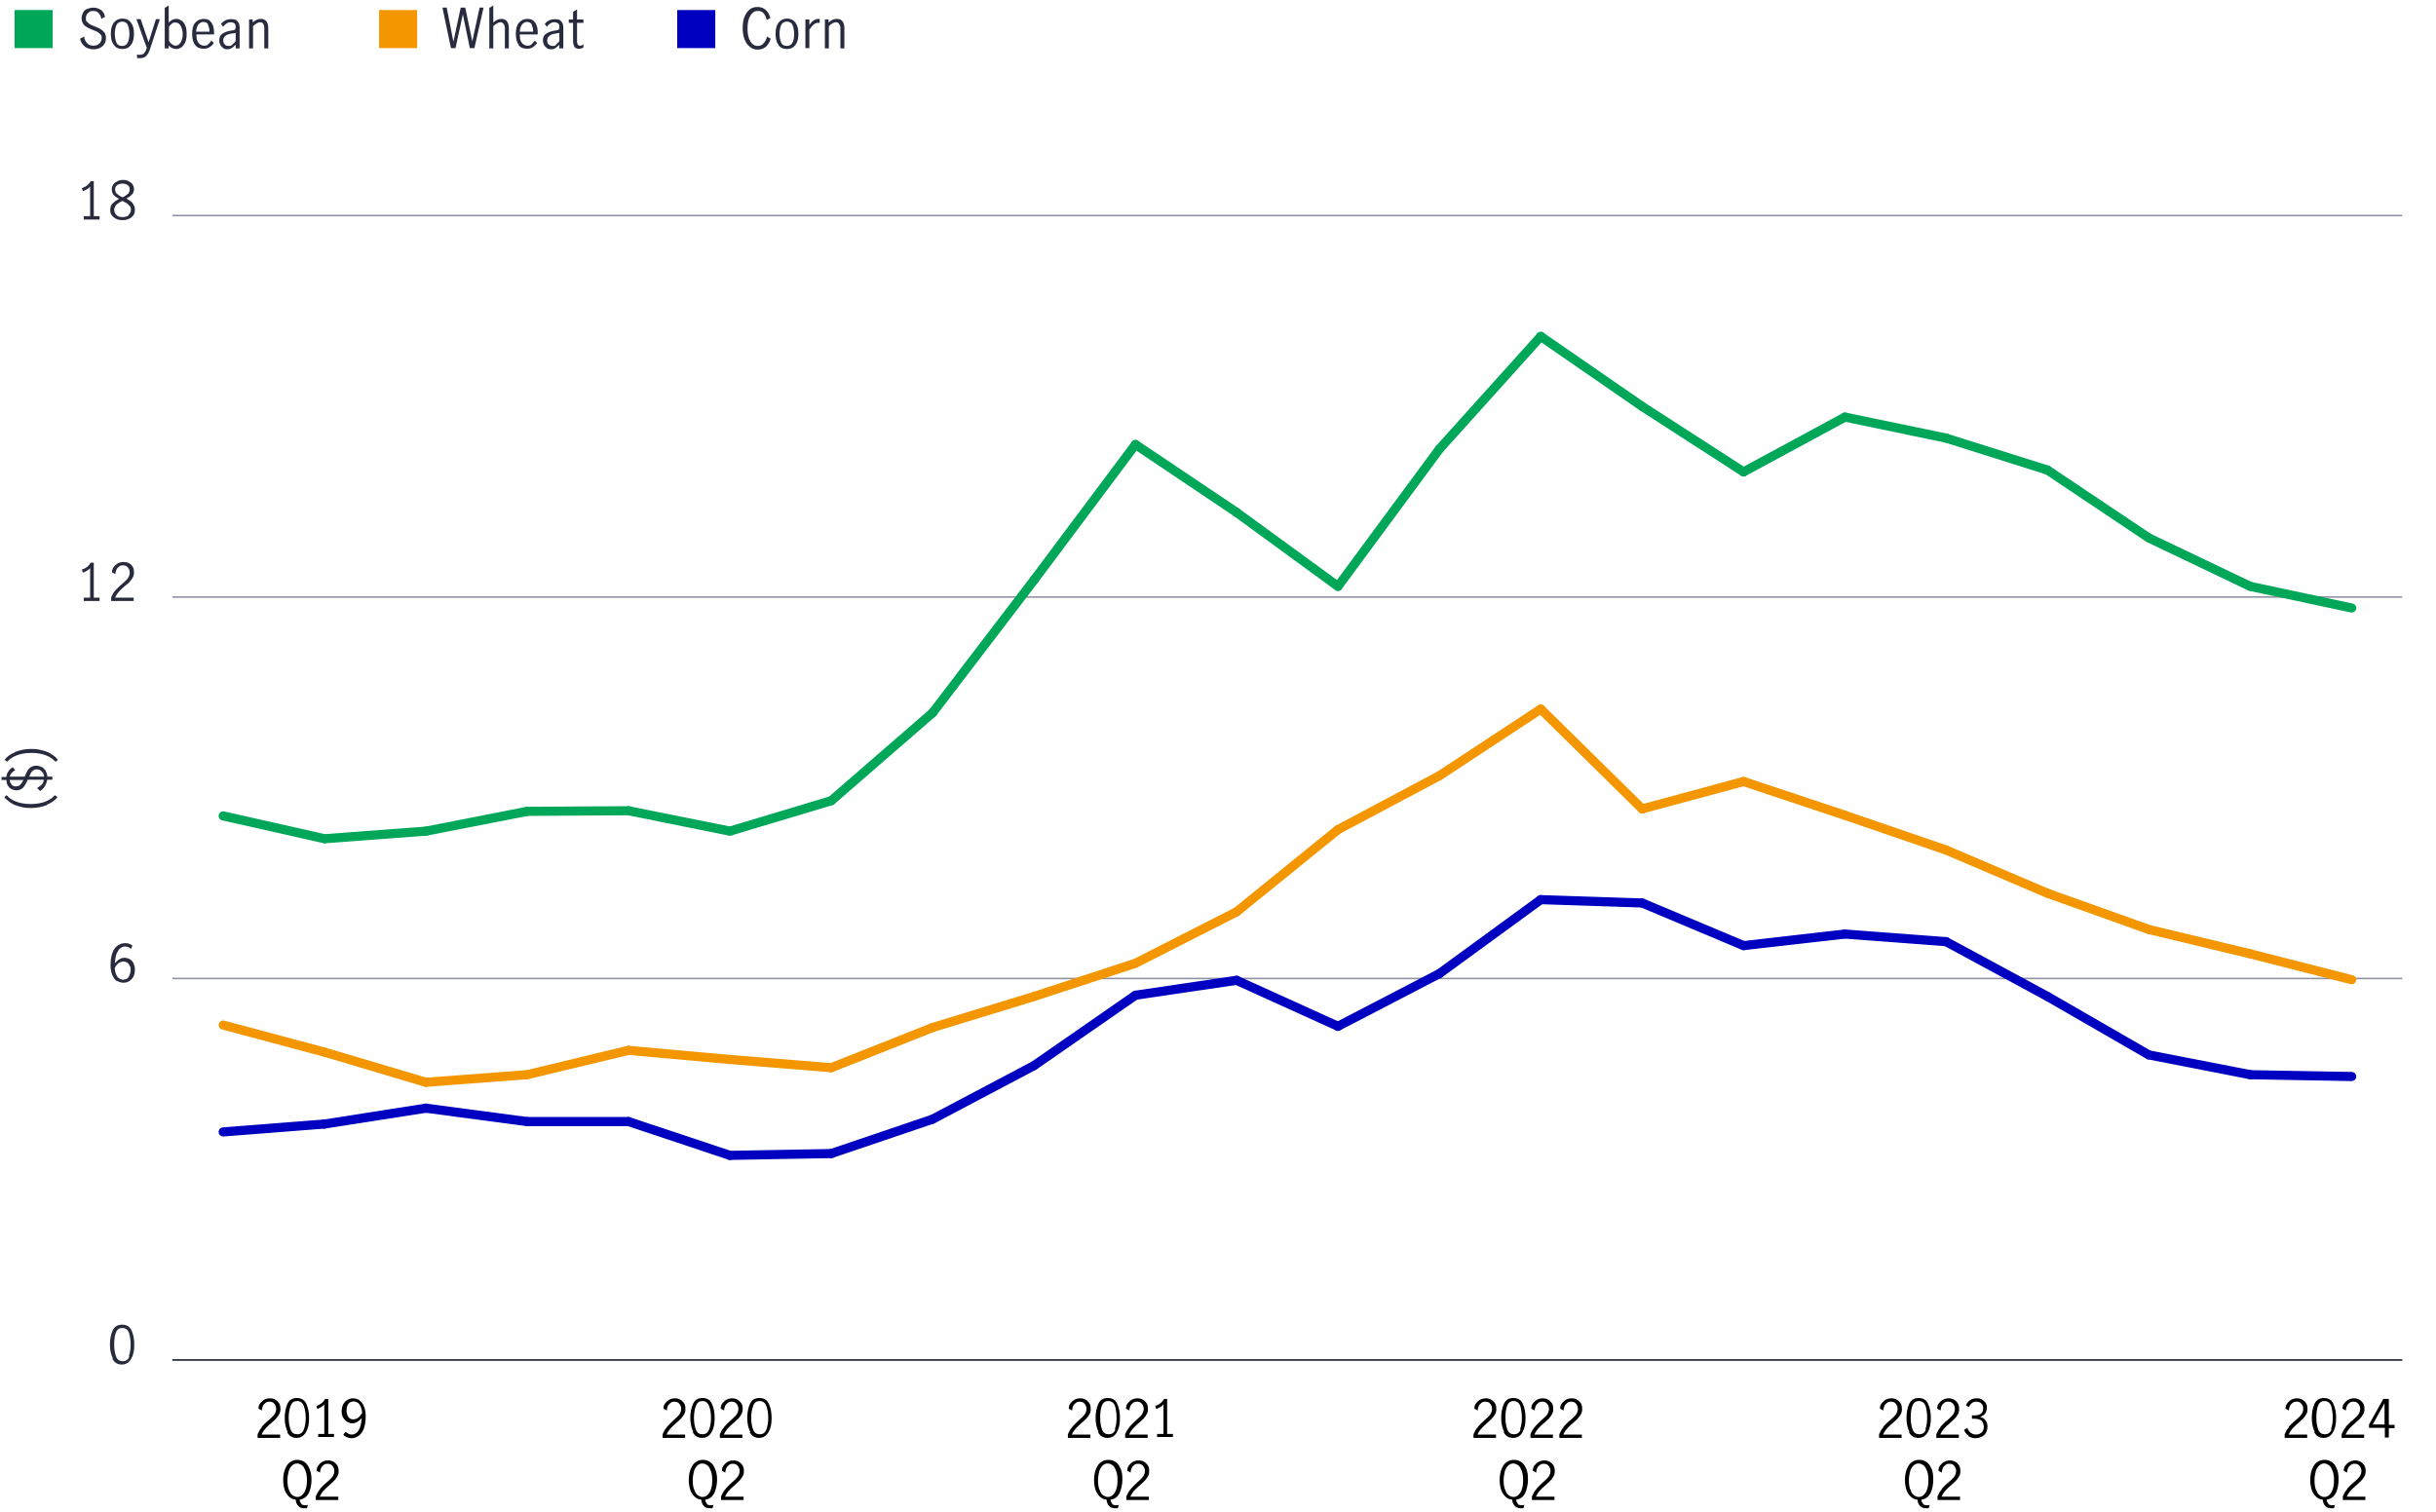 <?xml version="1.0" encoding="UTF-8"?>
<svg xmlns="http://www.w3.org/2000/svg" version="1.1" viewBox="0 0 800 496.5">
  <defs>
    <style>
      .cls-1, .cls-2, .cls-3, .cls-4, .cls-5, .cls-6 {
        fill: none;
      }

      .cls-2 {
        stroke: #00a758;
      }

      .cls-2, .cls-3, .cls-5, .cls-6 {
        stroke-miterlimit: 10;
      }

      .cls-2, .cls-4, .cls-6 {
        stroke-linecap: round;
        stroke-width: 3px;
      }

      .cls-7 {
        fill: #00a758;
      }

      .cls-8 {
        fill: #0000c1;
      }

      .cls-3 {
        stroke: #8e90a2;
      }

      .cls-3, .cls-5 {
        stroke-width: .5px;
      }

      .cls-4 {
        stroke: #0000c1;
        stroke-linejoin: round;
      }

      .cls-5 {
        stroke: #282b3e;
      }

      .cls-6 {
        stroke: #f49600;
      }

      .cls-9 {
        fill: #f49600;
      }

      .cls-10 {
        fill: #282b3e;
      }
    </style>
  </defs>
  <!-- Generator: Adobe Illustrator 28.7.1, SVG Export Plug-In . SVG Version: 1.2.0 Build 142)  -->
  <g>
    <g id="Layer_1">
      <g>
        <line class="cls-3" x1="56.6" y1="446.7" x2="788.9" y2="446.7"/>
        <g>
          <g>
            <path class="cls-10" d="M37.1,446.3c-.6-1.2-1-2.8-1-4.6s.3-3.4.9-4.7c.6-1.3,1.7-1.9,3.1-1.9s2.5.6,3.1,1.9.9,2.8.9,4.7-.3,3.4-1,4.6-1.7,1.9-3.1,1.9-2.4-.6-3.1-1.9ZM42.3,445.5c.4-1.1.6-2.4.6-3.8s-.2-2.7-.5-3.8c-.4-1.1-1.1-1.7-2.2-1.7s-1.8.5-2.2,1.7c-.4,1.1-.5,2.4-.5,3.8s.2,2.7.6,3.8,1.1,1.6,2.2,1.6,1.8-.5,2.2-1.6h0Z"/>
            <path class="cls-10" d="M38.4,322.3c-.6-.4-1.1-1.1-1.5-2s-.6-2-.6-3.3.2-2.9.6-4c.4-1.1,1-1.9,1.7-2.4.7-.5,1.5-.8,2.4-.8s.9,0,1.4.2c.4.1.8.4,1.1.6l-.5,1.1c-.5-.5-1.1-.8-1.9-.8s-1,.2-1.5.5-.9,1-1.3,1.8c-.3.8-.5,1.9-.6,3.2.5-.5,1-1,1.5-1.3.5-.3,1-.5,1.6-.5s1.1.1,1.7.4,1,.7,1.3,1.3.5,1.3.5,2.2-.2,1.8-.6,2.5c-.4.6-.9,1.1-1.5,1.4-.6.3-1.2.4-1.7.4s-1.4-.2-2-.6h0ZM41.6,321.5c.4-.2.7-.6.9-1.1.2-.5.4-1.1.4-1.8s0-.9-.3-1.4c-.2-.4-.4-.8-.8-1s-.8-.4-1.2-.4-1.2.2-1.7.6c-.5.4-.9.9-1.2,1.5,0,.9.2,1.7.5,2.3s.6,1,1,1.2c.4.2.8.4,1.2.4s.8-.1,1.2-.3h0Z"/>
            <g>
              <path class="cls-10" d="M29.6,196.3v-9.7c-.5.6-1.3,1.1-2.4,1.5l-.3-1c.6-.2,1.2-.5,1.7-.9.5-.4.9-.9,1.2-1.4h1v11.5h1.9v1.1h-5.2v-1.1h1.9Z"/>
              <path class="cls-10" d="M37.9,193.9c.6-.6,1.3-1.4,2.2-2.1.6-.5,1-.9,1.4-1.3.3-.3.6-.7.8-1.1.2-.4.3-.9.3-1.3,0-.7-.2-1.2-.6-1.7-.4-.5-.9-.7-1.6-.7s-.9.1-1.3.4-.7.6-.9,1.1-.3.9-.3,1.4l-1.1-.6c0-.6.1-1.2.5-1.7.3-.5.8-.9,1.3-1.2s1.2-.5,1.9-.5,1.3.1,1.9.4.9.7,1.2,1.2c.3.5.4,1.1.4,1.8s-.1,1.2-.4,1.7-.6,1-1,1.4-.9.9-1.6,1.4c-.8.7-1.5,1.3-2,1.9s-.9,1.2-1.2,1.9h6.1v1.1h-7.4v-1.2c.4-.9.8-1.7,1.4-2.3h0Z"/>
            </g>
            <g>
              <path class="cls-10" d="M29.6,71v-9.7c-.5.6-1.3,1.1-2.4,1.5l-.3-1c.6-.2,1.2-.5,1.7-.9.5-.4.9-.8,1.2-1.4h1v11.5h1.9v1.1h-5.2v-1.1h1.9Z"/>
              <path class="cls-10" d="M43.5,66.8c.5.5.8,1.2.8,2.1s-.2,1.3-.5,1.8-.8.9-1.5,1.2-1.3.4-2.1.4-1.4-.1-2-.4-1.1-.7-1.5-1.2-.5-1.1-.5-1.8.2-1.6.8-2.1c.5-.5,1.2-1,2.1-1.5-.8-.4-1.4-.8-1.8-1.3-.4-.5-.6-1.1-.6-1.8s.2-1.1.5-1.6.8-.8,1.4-1.1,1.2-.4,1.8-.4,1.2.1,1.8.4,1,.6,1.3,1,.5,1,.5,1.6-.2,1.4-.7,1.8c-.4.5-1,.9-1.8,1.3.9.5,1.6,1,2.1,1.5h0ZM42.2,70.6c.5-.4.8-1,.8-1.7s-.1-.9-.4-1.2c-.2-.3-.6-.6-.9-.9-.4-.2-.9-.5-1.5-.8-.6.3-1.1.5-1.4.8-.4.2-.7.5-.9.9-.2.3-.4.8-.4,1.2,0,.8.3,1.3.8,1.8s1.2.6,2,.6,1.4-.2,2-.6h0ZM38.5,63.7c.4.4,1,.8,1.8,1.1.8-.4,1.3-.8,1.7-1.1s.6-.9.6-1.5-.2-1.1-.7-1.4c-.4-.3-1-.5-1.7-.5s-1.2.2-1.7.5-.7.8-.7,1.4.2,1.1.6,1.5h0Z"/>
            </g>
          </g>
          <g>
            <line class="cls-5" x1="56.6" y1="446.7" x2="788.9" y2="446.7"/>
            <line class="cls-3" x1="56.6" y1="321.4" x2="788.9" y2="321.4"/>
            <line class="cls-3" x1="56.6" y1="196.1" x2="788.9" y2="196.1"/>
            <line class="cls-3" x1="56.6" y1="70.8" x2="788.9" y2="70.8"/>
          </g>
        </g>
        <g>
          <g>
            <line class="cls-6" x1="106.6" y1="345.6" x2="73.3" y2="336.7"/>
            <line class="cls-6" x1="139.9" y1="355.5" x2="106.6" y2="345.6"/>
            <line class="cls-6" x1="173.1" y1="353" x2="139.9" y2="355.5"/>
            <line class="cls-6" x1="206.4" y1="345" x2="173.1" y2="353"/>
            <line class="cls-6" x1="239.7" y1="348" x2="206.4" y2="345"/>
            <line class="cls-6" x1="273" y1="350.7" x2="239.7" y2="348"/>
            <line class="cls-6" x1="306.3" y1="337.5" x2="273" y2="350.7"/>
            <line class="cls-6" x1="339.6" y1="327.3" x2="306.3" y2="337.5"/>
            <line class="cls-6" x1="372.9" y1="316.4" x2="339.6" y2="327.3"/>
            <line class="cls-6" x1="406.1" y1="299.5" x2="372.9" y2="316.4"/>
            <line class="cls-6" x1="439.4" y1="272.5" x2="406.1" y2="299.5"/>
            <line class="cls-6" x1="472.7" y1="254.8" x2="439.4" y2="272.5"/>
            <line class="cls-6" x1="506" y1="232.9" x2="472.7" y2="254.8"/>
            <line class="cls-6" x1="539.3" y1="265.7" x2="506" y2="232.9"/>
            <line class="cls-6" x1="572.6" y1="256.7" x2="539.3" y2="265.7"/>
            <line class="cls-6" x1="605.9" y1="267.8" x2="572.6" y2="256.7"/>
            <line class="cls-6" x1="639.1" y1="279.2" x2="605.9" y2="267.8"/>
            <line class="cls-6" x1="672.4" y1="293.4" x2="639.1" y2="279.2"/>
            <line class="cls-6" x1="705.7" y1="305.3" x2="672.4" y2="293.4"/>
            <line class="cls-6" x1="739" y1="313.3" x2="705.7" y2="305.3"/>
            <line class="cls-6" x1="772.3" y1="321.8" x2="739" y2="313.3"/>
          </g>
          <g>
            <line class="cls-2" x1="106.6" y1="275.5" x2="73.3" y2="268"/>
            <line class="cls-2" x1="139.9" y1="273" x2="106.6" y2="275.5"/>
            <line class="cls-2" x1="173.1" y1="266.5" x2="139.9" y2="273"/>
            <line class="cls-2" x1="206.4" y1="266.3" x2="173.1" y2="266.5"/>
            <line class="cls-2" x1="239.7" y1="273" x2="206.4" y2="266.3"/>
            <line class="cls-2" x1="273" y1="263" x2="239.7" y2="273"/>
            <line class="cls-2" x1="306.3" y1="234.1" x2="273" y2="263"/>
            <line class="cls-2" x1="339.6" y1="190.5" x2="306.3" y2="234.1"/>
            <line class="cls-2" x1="372.9" y1="146" x2="339.6" y2="190.5"/>
            <line class="cls-2" x1="406.1" y1="168.3" x2="372.9" y2="146"/>
            <line class="cls-2" x1="439.4" y1="192.6" x2="406.1" y2="168.3"/>
            <line class="cls-2" x1="472.7" y1="147.5" x2="439.4" y2="192.6"/>
            <line class="cls-2" x1="506" y1="110.5" x2="472.7" y2="147.5"/>
            <line class="cls-2" x1="539.3" y1="133.5" x2="506" y2="110.5"/>
            <line class="cls-2" x1="572.6" y1="155" x2="539.3" y2="133.5"/>
            <line class="cls-2" x1="605.9" y1="137" x2="572.6" y2="155"/>
            <line class="cls-2" x1="639.1" y1="143.9" x2="605.9" y2="137"/>
            <line class="cls-2" x1="672.4" y1="154.4" x2="639.1" y2="143.9"/>
            <line class="cls-2" x1="705.7" y1="176.7" x2="672.4" y2="154.4"/>
            <line class="cls-2" x1="739" y1="192.6" x2="705.7" y2="176.7"/>
            <line class="cls-2" x1="772.3" y1="199.7" x2="739" y2="192.6"/>
          </g>
          <g>
            <line class="cls-4" x1="106.6" y1="369.2" x2="73.3" y2="371.8"/>
            <line class="cls-4" x1="139.9" y1="364" x2="106.6" y2="369.2"/>
            <line class="cls-4" x1="173.1" y1="368.4" x2="139.9" y2="364"/>
            <line class="cls-4" x1="206.4" y1="368.4" x2="173.1" y2="368.4"/>
            <line class="cls-4" x1="239.7" y1="379.5" x2="206.4" y2="368.4"/>
            <line class="cls-4" x1="273" y1="378.9" x2="239.7" y2="379.5"/>
            <line class="cls-4" x1="306.3" y1="367.6" x2="273" y2="378.9"/>
            <line class="cls-4" x1="339.6" y1="350" x2="306.3" y2="367.6"/>
            <line class="cls-4" x1="372.9" y1="326.9" x2="339.6" y2="350"/>
            <line class="cls-4" x1="406.1" y1="322" x2="372.9" y2="326.9"/>
            <line class="cls-4" x1="439.4" y1="337.1" x2="406.1" y2="322"/>
            <line class="cls-4" x1="472.7" y1="319.8" x2="439.4" y2="337.1"/>
            <line class="cls-4" x1="506" y1="295.5" x2="472.7" y2="319.8"/>
            <line class="cls-4" x1="539.3" y1="296.6" x2="506" y2="295.5"/>
            <line class="cls-4" x1="572.6" y1="310.6" x2="539.3" y2="296.6"/>
            <line class="cls-4" x1="605.9" y1="306.8" x2="572.6" y2="310.6"/>
            <line class="cls-4" x1="639.1" y1="309.3" x2="605.9" y2="306.8"/>
            <line class="cls-4" x1="672.4" y1="327.3" x2="639.1" y2="309.3"/>
            <line class="cls-4" x1="705.7" y1="346.5" x2="672.4" y2="327.3"/>
            <line class="cls-4" x1="739" y1="353" x2="705.7" y2="346.5"/>
            <line class="cls-4" x1="772.3" y1="353.6" x2="739" y2="353"/>
          </g>
        </g>
        <g>
          <g>
            <path d="M751.7,468.6c.6-.6,1.3-1.4,2.2-2.1.6-.5,1-.9,1.4-1.3.3-.3.6-.7.8-1.1.2-.4.3-.9.3-1.3,0-.7-.2-1.2-.6-1.7s-.9-.7-1.6-.7-.9.1-1.3.4-.7.6-.9,1.1c-.2.5-.3.9-.3,1.4l-1.1-.6c0-.6.1-1.2.5-1.7s.8-.9,1.3-1.2c.6-.3,1.2-.5,1.9-.5s1.3.1,1.9.5c.5.3.9.7,1.2,1.2.3.5.4,1.1.4,1.8s-.1,1.2-.4,1.7c-.3.5-.6,1-1,1.4-.4.4-.9.9-1.6,1.5-.8.7-1.5,1.3-2,1.9s-.9,1.2-1.2,1.9h6.1v1.1h-7.4v-1.2c.4-.9.8-1.7,1.4-2.3h0Z"/>
            <path d="M760.2,470.4c-.6-1.2-1-2.8-1-4.6s.3-3.4.9-4.7c.6-1.3,1.7-1.9,3.1-1.9s2.5.6,3.1,1.9c.6,1.3.9,2.8.9,4.7s-.3,3.4-1,4.6-1.7,1.9-3.1,1.9-2.4-.6-3.1-1.9h0ZM765.5,469.5c.4-1.1.6-2.4.6-3.8s-.2-2.7-.5-3.8c-.4-1.1-1.1-1.7-2.2-1.7s-1.8.5-2.2,1.7c-.4,1.1-.5,2.4-.5,3.8s.2,2.7.6,3.8,1.1,1.6,2.2,1.6,1.8-.5,2.2-1.6h0Z"/>
            <path d="M770.4,468.6c.6-.6,1.3-1.4,2.2-2.1.6-.5,1-.9,1.4-1.3.3-.3.6-.7.8-1.1.2-.4.3-.9.3-1.3,0-.7-.2-1.2-.6-1.7s-.9-.7-1.6-.7-.9.1-1.3.4-.7.6-.9,1.1c-.2.5-.3.9-.3,1.4l-1.1-.6c0-.6.1-1.2.5-1.7s.8-.9,1.3-1.2c.6-.3,1.2-.5,1.9-.5s1.3.1,1.9.5c.5.3.9.7,1.2,1.2.3.5.4,1.1.4,1.8s-.1,1.2-.4,1.7c-.3.5-.6,1-1,1.4-.4.4-.9.9-1.6,1.5-.8.7-1.5,1.3-2,1.9s-.9,1.2-1.2,1.9h6.1v1.1h-7.4v-1.2c.4-.9.8-1.7,1.4-2.3h0Z"/>
            <path d="M783.1,469h-5.1v-1.1l4.7-8.4h1.8v8.5h1.9v1.1h-1.9v3.1h-1.3v-3.1ZM783.1,467.9v-7h0l-3.9,7h3.9Z"/>
            <path d="M764.6,494c.3.3.8.4,1.3.4s.5,0,.9-.1l-.3,1.1c-.4,0-.7,0-.9,0-.8,0-1.4-.2-1.9-.7s-.8-1.1-.9-2.1c-.8-.1-1.6-.4-2.2-1-.6-.6-1.1-1.3-1.4-2.2-.3-.9-.5-2-.5-3.3s.2-2.5.6-3.5.9-1.8,1.6-2.3,1.5-.8,2.5-.8,1.8.3,2.5.8,1.2,1.3,1.6,2.3.5,2.1.5,3.5-.3,3.3-1,4.5c-.7,1.2-1.7,1.8-2.9,2,0,.6.3,1,.6,1.3h0ZM760.5,489.1c.3.8.6,1.5,1.1,1.9.5.4,1.1.7,1.7.7s1.2-.2,1.7-.7.9-1.1,1.1-1.9c.3-.8.4-1.8.4-2.9s-.1-2.1-.4-2.9-.6-1.5-1.1-1.9c-.5-.4-1.1-.7-1.7-.7s-1.2.2-1.7.7-.9,1.1-1.1,1.9-.4,1.8-.4,2.9.1,2.1.4,2.9h0Z"/>
            <path d="M770.8,489c.6-.6,1.3-1.4,2.2-2.1.6-.5,1-.9,1.4-1.3.3-.3.6-.7.8-1.1.2-.4.3-.9.3-1.3,0-.7-.2-1.2-.6-1.7s-.9-.7-1.6-.7-.9.1-1.3.4-.7.6-.9,1.1c-.2.5-.3.9-.3,1.4l-1.1-.6c0-.6.1-1.2.5-1.7s.8-.9,1.3-1.2c.6-.3,1.2-.5,1.9-.5s1.3.1,1.9.5c.5.3.9.7,1.2,1.2.3.5.4,1.1.4,1.8s-.1,1.2-.4,1.7c-.3.5-.6,1-1,1.4-.4.4-.9.9-1.6,1.5-.8.7-1.5,1.3-2,1.9s-.9,1.2-1.2,1.9h6.1v1.1h-7.4v-1.2c.4-.9.8-1.7,1.4-2.3h0Z"/>
          </g>
          <g>
            <path d="M618.5,468.6c.6-.6,1.3-1.4,2.2-2.1.6-.5,1-.9,1.4-1.3.3-.3.6-.7.8-1.1.2-.4.3-.9.3-1.3,0-.7-.2-1.2-.6-1.7s-.9-.7-1.6-.7-.9.1-1.3.4-.7.6-.9,1.1c-.2.5-.3.9-.3,1.4l-1.1-.6c0-.6.1-1.2.5-1.7s.8-.9,1.3-1.2c.6-.3,1.2-.5,1.9-.5s1.3.1,1.9.5c.5.3.9.7,1.2,1.2.3.5.4,1.1.4,1.8s-.1,1.2-.4,1.7c-.3.5-.6,1-1,1.4-.4.4-.9.9-1.6,1.5-.8.7-1.5,1.3-2,1.9s-.9,1.2-1.2,1.9h6.1v1.1h-7.4v-1.2c.4-.9.8-1.7,1.4-2.3h0Z"/>
            <path d="M627.1,470.4c-.6-1.2-1-2.8-1-4.6s.3-3.4.9-4.7c.6-1.3,1.7-1.9,3.1-1.9s2.5.6,3.1,1.9c.6,1.3.9,2.8.9,4.7s-.3,3.4-1,4.6-1.7,1.9-3.1,1.9-2.4-.6-3.1-1.9h0ZM632.3,469.5c.4-1.1.6-2.4.6-3.8s-.2-2.7-.5-3.8c-.4-1.1-1.1-1.7-2.2-1.7s-1.8.5-2.2,1.7c-.4,1.1-.5,2.4-.5,3.8s.2,2.7.6,3.8,1.1,1.6,2.2,1.6,1.8-.5,2.2-1.6h0Z"/>
            <path d="M637.3,468.6c.6-.6,1.3-1.4,2.2-2.1.6-.5,1-.9,1.4-1.3.3-.3.6-.7.8-1.1.2-.4.3-.9.3-1.3,0-.7-.2-1.2-.6-1.7s-.9-.7-1.6-.7-.9.1-1.3.4-.7.6-.9,1.1c-.2.5-.3.9-.3,1.4l-1.1-.6c0-.6.1-1.2.5-1.7s.8-.9,1.3-1.2c.6-.3,1.2-.5,1.9-.5s1.3.1,1.9.5c.5.3.9.7,1.2,1.2.3.5.4,1.1.4,1.8s-.1,1.2-.4,1.7c-.3.5-.6,1-1,1.4-.4.4-.9.9-1.6,1.5-.8.7-1.5,1.3-2,1.9s-.9,1.2-1.2,1.9h6.1v1.1h-7.4v-1.2c.4-.9.8-1.7,1.4-2.3h0Z"/>
            <path d="M646.5,471.6c-.7-.5-1.2-1.1-1.5-1.9l1.1-.7c.2.7.6,1.2,1.1,1.6.5.4,1.1.6,1.7.6s1.4-.2,1.9-.7c.5-.5.7-1.1.7-1.8s-.3-1.7-.8-2.1c-.6-.4-1.4-.6-2.4-.6s-.5,0-.7,0v-1.1c.3,0,.6,0,.9,0,.9,0,1.6-.2,2.1-.6.5-.4.7-1,.7-1.7s-.2-1.2-.6-1.6-1-.6-1.7-.6-1.1.2-1.5.5c-.4.4-.7.8-.9,1.3l-1-.6c.3-.7.7-1.2,1.4-1.7s1.4-.6,2.2-.6,1.2.1,1.7.4c.5.3.9.7,1.2,1.1.3.5.4,1,.4,1.6s-.2,1.3-.5,1.8-.9.9-1.7,1.2c.8.2,1.4.6,1.8,1.2.4.6.6,1.2.6,2s-.2,1.4-.5,2-.8,1-1.4,1.3-1.3.5-2,.5-1.7-.2-2.4-.7h0Z"/>
            <path d="M631.5,494c.3.3.8.4,1.3.4s.5,0,.9-.1l-.3,1.1c-.4,0-.7,0-.9,0-.8,0-1.4-.2-1.9-.7s-.8-1.1-.9-2.1c-.8-.1-1.6-.4-2.2-1-.6-.6-1.1-1.3-1.4-2.2-.3-.9-.5-2-.5-3.3s.2-2.5.6-3.5.9-1.8,1.6-2.3,1.5-.8,2.5-.8,1.8.3,2.5.8,1.2,1.3,1.6,2.3.5,2.1.5,3.5-.3,3.3-1,4.5c-.7,1.2-1.7,1.8-2.9,2,0,.6.3,1,.6,1.3h0ZM627.3,489.1c.3.8.6,1.5,1.1,1.9.5.4,1.1.7,1.7.7s1.2-.2,1.7-.7.9-1.1,1.1-1.9c.3-.8.4-1.8.4-2.9s-.1-2.1-.4-2.9-.6-1.5-1.1-1.9c-.5-.4-1.1-.7-1.7-.7s-1.2.2-1.7.7-.9,1.1-1.1,1.9-.4,1.8-.4,2.9.1,2.1.4,2.9h0Z"/>
            <path d="M637.7,489c.6-.6,1.3-1.4,2.2-2.1.6-.5,1-.9,1.4-1.3.3-.3.6-.7.8-1.1.2-.4.3-.9.3-1.3,0-.7-.2-1.2-.6-1.7s-.9-.7-1.6-.7-.9.1-1.3.4-.7.6-.9,1.1c-.2.5-.3.9-.3,1.4l-1.1-.6c0-.6.1-1.2.5-1.7s.8-.9,1.3-1.2c.6-.3,1.2-.5,1.9-.5s1.3.1,1.9.5c.5.3.9.7,1.2,1.2.3.5.4,1.1.4,1.8s-.1,1.2-.4,1.7c-.3.5-.6,1-1,1.4-.4.4-.9.9-1.6,1.5-.8.7-1.5,1.3-2,1.9s-.9,1.2-1.2,1.9h6.1v1.1h-7.4v-1.2c.4-.9.8-1.7,1.4-2.3h0Z"/>
          </g>
          <g>
            <path d="M485.4,468.6c.6-.6,1.3-1.4,2.1-2.1.6-.5,1-.9,1.4-1.3s.6-.7.8-1.1c.2-.4.3-.9.3-1.3,0-.7-.2-1.2-.6-1.7s-.9-.7-1.6-.7-.9.1-1.3.4-.7.6-.9,1.1c-.2.5-.3.9-.3,1.4l-1.1-.6c0-.6.1-1.2.5-1.7s.8-.9,1.3-1.2c.6-.3,1.2-.5,1.9-.5s1.3.1,1.9.5c.5.3.9.7,1.2,1.2.3.5.4,1.1.4,1.8s-.1,1.2-.4,1.7c-.3.5-.6,1-1,1.4s-.9.9-1.6,1.5c-.8.7-1.5,1.3-2,1.9s-.9,1.2-1.2,1.9h6.1v1.1h-7.4v-1.2c.4-.9.8-1.7,1.4-2.3h0Z"/>
            <path d="M494,470.4c-.6-1.2-1-2.8-1-4.6s.3-3.4.9-4.7c.6-1.3,1.6-1.9,3.1-1.9s2.5.6,3.1,1.9c.6,1.3.9,2.8.9,4.7s-.3,3.4-1,4.6c-.6,1.2-1.7,1.9-3.1,1.9s-2.4-.6-3.1-1.9ZM499.2,469.5c.4-1.1.6-2.4.6-3.8s-.2-2.7-.5-3.8c-.4-1.1-1.1-1.7-2.2-1.7s-1.8.5-2.2,1.7c-.4,1.1-.5,2.4-.5,3.8s.2,2.7.6,3.8,1.1,1.6,2.2,1.6,1.8-.5,2.2-1.6h0Z"/>
            <path d="M504.1,468.6c.6-.6,1.3-1.4,2.1-2.1.6-.5,1-.9,1.4-1.3s.6-.7.8-1.1c.2-.4.3-.9.3-1.3,0-.7-.2-1.2-.6-1.7s-.9-.7-1.6-.7-.9.1-1.3.4-.7.6-.9,1.1c-.2.5-.3.9-.3,1.4l-1.1-.6c0-.6.1-1.2.5-1.7s.8-.9,1.3-1.2c.6-.3,1.2-.5,1.9-.5s1.3.1,1.9.5c.5.3.9.7,1.2,1.2.3.5.4,1.1.4,1.8s-.1,1.2-.4,1.7c-.3.5-.6,1-1,1.4s-.9.9-1.6,1.5c-.8.7-1.5,1.3-2,1.9s-.9,1.2-1.2,1.9h6.1v1.1h-7.4v-1.2c.4-.9.8-1.7,1.4-2.3h0Z"/>
            <path d="M513.5,468.6c.6-.6,1.3-1.4,2.2-2.1.6-.5,1-.9,1.4-1.3.3-.3.6-.7.8-1.1.2-.4.3-.9.3-1.3,0-.7-.2-1.2-.6-1.7s-.9-.7-1.6-.7-.9.1-1.3.4-.7.6-.9,1.1c-.2.5-.3.9-.3,1.4l-1.1-.6c0-.6.1-1.2.5-1.7s.8-.9,1.3-1.2c.6-.3,1.2-.5,1.9-.5s1.3.1,1.9.5c.5.3.9.7,1.2,1.2.3.5.4,1.1.4,1.8s-.1,1.2-.4,1.7c-.3.5-.6,1-1,1.4-.4.4-.9.9-1.6,1.5-.8.7-1.5,1.3-2,1.9s-.9,1.2-1.2,1.9h6.1v1.1h-7.4v-1.2c.4-.9.8-1.7,1.4-2.3h0Z"/>
            <path d="M498.4,494c.3.3.8.4,1.3.4s.5,0,.9-.1l-.3,1.1c-.4,0-.7,0-.9,0-.8,0-1.4-.2-1.9-.7s-.8-1.1-.9-2.1c-.8-.1-1.6-.4-2.2-1-.6-.6-1.1-1.3-1.4-2.2-.3-.9-.5-2-.5-3.3s.2-2.5.6-3.5.9-1.8,1.6-2.3,1.5-.8,2.5-.8,1.8.3,2.5.8c.7.5,1.2,1.3,1.6,2.3s.5,2.1.5,3.5-.4,3.3-1,4.5c-.7,1.2-1.6,1.8-2.9,2,.1.6.3,1,.6,1.3h0ZM494.2,489.1c.3.8.6,1.5,1.1,1.9.5.4,1.1.7,1.7.7s1.2-.2,1.7-.7.9-1.1,1.1-1.9c.3-.8.4-1.8.4-2.9s-.1-2.1-.4-2.9-.6-1.5-1.1-1.9c-.5-.4-1.1-.7-1.7-.7s-1.2.2-1.7.7-.9,1.1-1.1,1.9-.4,1.8-.4,2.9.1,2.1.4,2.9h0Z"/>
            <path d="M504.6,489c.6-.6,1.3-1.4,2.1-2.1.6-.5,1-.9,1.4-1.3s.6-.7.8-1.1c.2-.4.3-.9.3-1.3,0-.7-.2-1.2-.6-1.7s-.9-.7-1.6-.7-.9.1-1.3.4-.7.6-.9,1.1c-.2.5-.3.9-.3,1.4l-1.1-.6c0-.6.1-1.2.5-1.7s.8-.9,1.3-1.2c.6-.3,1.2-.5,1.9-.5s1.3.1,1.9.5c.5.3.9.7,1.2,1.2.3.5.4,1.1.4,1.8s-.1,1.2-.4,1.7c-.3.5-.6,1-1,1.4s-.9.9-1.6,1.5c-.8.7-1.5,1.3-2,1.9s-.9,1.2-1.2,1.9h6.1v1.1h-7.4v-1.2c.4-.9.8-1.7,1.4-2.3h0Z"/>
          </g>
          <g>
            <path d="M352.2,468.6c.6-.6,1.3-1.4,2.1-2.1.6-.5,1-.9,1.4-1.3s.6-.7.8-1.1.3-.9.3-1.3c0-.7-.2-1.2-.6-1.7-.4-.5-.9-.7-1.6-.7s-.9.1-1.3.4-.7.6-.9,1.1c-.2.5-.3.9-.3,1.4l-1.1-.6c0-.6.1-1.2.5-1.7s.8-.9,1.3-1.2,1.2-.5,1.9-.5,1.3.1,1.9.5c.5.3.9.7,1.2,1.2.3.5.4,1.1.4,1.8s-.1,1.2-.4,1.7c-.3.5-.6,1-1,1.4s-.9.9-1.6,1.5c-.8.7-1.5,1.3-2,1.9s-.9,1.2-1.2,1.9h6.1v1.1h-7.4v-1.2c.4-.9.8-1.7,1.4-2.3h0Z"/>
            <path d="M360.8,470.4c-.6-1.2-1-2.8-1-4.6s.3-3.4.9-4.7c.6-1.3,1.6-1.9,3.1-1.9s2.5.6,3.1,1.9.9,2.8.9,4.7-.3,3.4-1,4.6c-.6,1.2-1.7,1.9-3.1,1.9s-2.4-.6-3.1-1.9ZM366.1,469.5c.4-1.1.6-2.4.6-3.8s-.2-2.7-.5-3.8c-.4-1.1-1.1-1.7-2.2-1.7s-1.8.5-2.2,1.7c-.4,1.1-.5,2.4-.5,3.8s.2,2.7.6,3.8,1.1,1.6,2.2,1.6,1.8-.5,2.2-1.6h0Z"/>
            <path d="M371,468.6c.6-.6,1.3-1.4,2.1-2.1.6-.5,1-.9,1.4-1.3s.6-.7.8-1.1.3-.9.3-1.3c0-.7-.2-1.2-.6-1.7-.4-.5-.9-.7-1.6-.7s-.9.1-1.3.4-.7.6-.9,1.1c-.2.5-.3.9-.3,1.4l-1.1-.6c0-.6.1-1.2.5-1.7s.8-.9,1.3-1.2,1.2-.5,1.9-.5,1.3.1,1.9.5c.5.3.9.7,1.2,1.2.3.5.4,1.1.4,1.8s-.1,1.2-.4,1.7c-.3.5-.6,1-1,1.4s-.9.9-1.6,1.5c-.8.7-1.5,1.3-2,1.9s-.9,1.2-1.2,1.9h6.1v1.1h-7.4v-1.2c.4-.9.8-1.7,1.4-2.3h0Z"/>
            <path d="M382.1,471v-9.7c-.5.6-1.3,1.1-2.4,1.5l-.3-1c.6-.2,1.2-.5,1.7-.9.5-.4.9-.9,1.2-1.4h1v11.5h1.9v1h-5.2v-1h1.9Z"/>
            <path d="M365.2,494c.3.3.8.4,1.3.4s.5,0,.9-.1l-.3,1.1c-.4,0-.7,0-.9,0-.8,0-1.4-.2-1.9-.7s-.8-1.1-.9-2.1c-.8-.1-1.6-.4-2.2-1-.6-.6-1.1-1.3-1.4-2.2-.3-.9-.5-2-.5-3.3s.2-2.5.6-3.5.9-1.8,1.6-2.3,1.5-.8,2.5-.8,1.8.3,2.5.8c.7.5,1.2,1.3,1.6,2.3s.5,2.1.5,3.5-.4,3.3-1,4.5c-.7,1.2-1.6,1.8-2.9,2,.1.6.3,1,.6,1.3h0ZM361,489.1c.3.8.6,1.5,1.1,1.9.5.4,1.1.7,1.7.7s1.2-.2,1.7-.7.9-1.1,1.1-1.9c.3-.8.4-1.8.4-2.9s-.1-2.1-.4-2.9-.6-1.5-1.1-1.9c-.5-.4-1.1-.7-1.7-.7s-1.2.2-1.7.7-.9,1.1-1.1,1.9-.4,1.8-.4,2.9.1,2.1.4,2.9h0Z"/>
            <path d="M371.4,489c.6-.6,1.3-1.4,2.1-2.1.6-.5,1-.9,1.4-1.3s.6-.7.8-1.1.3-.9.3-1.3c0-.7-.2-1.2-.6-1.7-.4-.5-.9-.7-1.6-.7s-.9.1-1.3.4-.7.6-.9,1.1c-.2.5-.3.9-.3,1.4l-1.1-.6c0-.6.1-1.2.5-1.7s.8-.9,1.3-1.2,1.2-.5,1.9-.5,1.3.1,1.9.5c.5.3.9.7,1.2,1.2.3.5.4,1.1.4,1.8s-.1,1.2-.4,1.7c-.3.5-.6,1-1,1.4s-.9.9-1.6,1.5c-.8.7-1.5,1.3-2,1.9s-.9,1.2-1.2,1.9h6.1v1.1h-7.4v-1.2c.4-.9.8-1.7,1.4-2.3h0Z"/>
          </g>
          <g>
            <path d="M219.1,468.6c.6-.6,1.3-1.4,2.1-2.1.6-.5,1-.9,1.4-1.3s.6-.7.8-1.1.3-.9.3-1.3c0-.7-.2-1.2-.6-1.7-.4-.5-.9-.7-1.6-.7s-.9.1-1.3.4-.7.6-.9,1.1c-.2.5-.3.9-.3,1.4l-1.1-.6c0-.6.1-1.2.5-1.7s.8-.9,1.3-1.2,1.2-.5,1.9-.5,1.3.1,1.9.5c.5.3.9.7,1.2,1.2.3.5.4,1.1.4,1.8s-.1,1.2-.4,1.7c-.3.5-.6,1-1,1.4s-.9.9-1.6,1.5c-.8.7-1.5,1.3-2,1.9s-.9,1.2-1.2,1.9h6.1v1.1h-7.4v-1.2c.4-.9.8-1.7,1.4-2.3h0Z"/>
            <path d="M227.7,470.4c-.6-1.2-1-2.8-1-4.6s.3-3.4.9-4.7c.6-1.3,1.6-1.9,3.1-1.9s2.5.6,3.1,1.9.9,2.8.9,4.7-.3,3.4-1,4.6-1.7,1.9-3.1,1.9-2.4-.6-3.1-1.9h0ZM232.9,469.5c.4-1.1.6-2.4.6-3.8s-.2-2.7-.6-3.8c-.4-1.1-1.1-1.7-2.2-1.7s-1.8.5-2.2,1.7c-.4,1.1-.6,2.4-.6,3.8s.2,2.7.6,3.8,1.1,1.6,2.2,1.6,1.8-.5,2.2-1.6h0Z"/>
            <path d="M237.9,468.6c.6-.6,1.3-1.4,2.1-2.1.6-.5,1-.9,1.4-1.3s.6-.7.8-1.1.3-.9.3-1.3c0-.7-.2-1.2-.6-1.7-.4-.5-.9-.7-1.6-.7s-.9.1-1.3.4-.7.6-.9,1.1c-.2.5-.3.9-.3,1.4l-1.1-.6c0-.6.1-1.2.5-1.7s.8-.9,1.3-1.2,1.2-.5,1.9-.5,1.3.1,1.9.5c.5.3.9.7,1.2,1.2.3.5.4,1.1.4,1.8s-.1,1.2-.4,1.7c-.3.5-.6,1-1,1.4s-.9.9-1.6,1.5c-.8.7-1.5,1.3-2,1.9s-.9,1.2-1.2,1.9h6.1v1.1h-7.4v-1.2c.4-.9.8-1.7,1.4-2.3h0Z"/>
            <path d="M246.4,470.4c-.6-1.2-1-2.8-1-4.6s.3-3.4.9-4.7c.6-1.3,1.6-1.9,3.1-1.9s2.5.6,3.1,1.9.9,2.8.9,4.7-.3,3.4-1,4.6-1.7,1.9-3.1,1.9-2.4-.6-3.1-1.9h0ZM251.7,469.5c.4-1.1.6-2.4.6-3.8s-.2-2.7-.6-3.8c-.4-1.1-1.1-1.7-2.2-1.7s-1.8.5-2.2,1.7c-.4,1.1-.6,2.4-.6,3.8s.2,2.7.6,3.8,1.1,1.6,2.2,1.6,1.8-.5,2.2-1.6h0Z"/>
            <path d="M232.1,494c.3.3.8.4,1.3.4s.5,0,.9-.1l-.3,1.1c-.4,0-.7,0-.9,0-.8,0-1.4-.2-1.9-.7s-.8-1.1-.9-2.1c-.8-.1-1.6-.4-2.2-1-.6-.6-1.1-1.3-1.4-2.2s-.5-2-.5-3.3.2-2.5.6-3.5.9-1.8,1.6-2.3,1.5-.8,2.4-.8,1.8.3,2.5.8c.7.5,1.2,1.3,1.6,2.3.4,1,.6,2.1.6,3.5s-.4,3.3-1,4.5c-.7,1.2-1.6,1.8-2.9,2,.1.6.3,1,.6,1.3h0ZM227.9,489.1c.3.8.6,1.5,1.1,1.9.5.4,1.1.7,1.7.7s1.2-.2,1.7-.7.9-1.1,1.1-1.9c.3-.8.4-1.8.4-2.9s-.1-2.1-.4-2.9-.6-1.5-1.1-1.9c-.5-.4-1.1-.7-1.7-.7s-1.2.2-1.7.7-.9,1.1-1.1,1.9-.4,1.8-.4,2.9.1,2.1.4,2.9h0Z"/>
            <path d="M238.3,489c.6-.6,1.3-1.4,2.1-2.1.6-.5,1-.9,1.4-1.3s.6-.7.8-1.1.3-.9.3-1.3c0-.7-.2-1.2-.6-1.7-.4-.5-.9-.7-1.6-.7s-.9.1-1.3.4-.7.6-.9,1.1c-.2.5-.3.9-.3,1.4l-1.1-.6c0-.6.1-1.2.5-1.7s.8-.9,1.3-1.2,1.2-.5,1.9-.5,1.3.1,1.9.5c.5.3.9.7,1.2,1.2.3.5.4,1.1.4,1.8s-.1,1.2-.4,1.7c-.3.5-.6,1-1,1.4s-.9.9-1.6,1.5c-.8.7-1.5,1.3-2,1.9s-.9,1.2-1.2,1.9h6.1v1.1h-7.4v-1.2c.4-.9.8-1.7,1.4-2.3h0Z"/>
          </g>
          <g>
            <path d="M86,468.6c.6-.6,1.3-1.4,2.2-2.1.6-.5,1-.9,1.4-1.3s.6-.7.8-1.1.3-.9.3-1.3c0-.7-.2-1.2-.6-1.7-.4-.5-.9-.7-1.6-.7s-.9.1-1.3.4-.7.6-.9,1.1c-.2.5-.3.9-.3,1.4l-1.1-.6c0-.6.1-1.2.5-1.7s.8-.9,1.3-1.2,1.2-.5,1.9-.5,1.3.1,1.9.5c.5.3.9.7,1.2,1.2.3.5.4,1.1.4,1.8s-.1,1.2-.4,1.7c-.3.5-.6,1-1,1.4s-.9.9-1.6,1.5c-.8.7-1.5,1.3-2,1.9s-.9,1.2-1.2,1.9h6.1v1.1h-7.4v-1.2c.4-.9.8-1.7,1.4-2.3h0Z"/>
            <path d="M94.5,470.4c-.6-1.2-1-2.8-1-4.6s.3-3.4.9-4.7c.6-1.3,1.7-1.9,3.1-1.9s2.5.6,3.1,1.9.9,2.8.9,4.7-.3,3.4-1,4.6-1.7,1.9-3.1,1.9-2.4-.6-3.1-1.9ZM99.8,469.5c.4-1.1.6-2.4.6-3.8s-.2-2.7-.6-3.8c-.4-1.1-1.1-1.7-2.2-1.7s-1.8.5-2.2,1.7c-.4,1.1-.6,2.4-.6,3.8s.2,2.7.6,3.8,1.1,1.6,2.2,1.6,1.8-.5,2.2-1.6h0Z"/>
            <path d="M106.5,471v-9.7c-.5.6-1.3,1.1-2.3,1.5l-.3-1c.6-.2,1.2-.5,1.7-.9.5-.4.9-.9,1.2-1.4h1v11.5h1.9v1h-5.2v-1h1.9,0Z"/>
            <path d="M112.8,471.2l.7-.9c.7.6,1.3.9,2,.9s1-.2,1.5-.5c.5-.4.9-1,1.2-1.8.3-.8.5-1.9.6-3.2-.4.6-.9,1-1.4,1.3-.5.3-1.1.5-1.6.5s-1-.1-1.6-.4-1-.7-1.4-1.3-.6-1.3-.6-2.2.2-1.8.6-2.5c.4-.6.9-1.1,1.5-1.4s1.1-.4,1.7-.4,1.4.2,2,.6,1.1,1.1,1.5,2c.4.9.6,2,.6,3.3s-.2,2.9-.6,4-1,1.9-1.7,2.4-1.5.8-2.4.8-1.9-.4-2.7-1.1h0ZM117.6,465.7c.5-.4.9-.9,1.3-1.5,0-.9-.2-1.7-.5-2.3-.3-.6-.6-1-1-1.2s-.8-.4-1.2-.4-.8.1-1.2.3-.7.6-.9,1c-.2.5-.3,1.1-.3,1.8s.2,1.4.6,2,.9.8,1.6.8,1.2-.2,1.7-.6h0Z"/>
            <path d="M98.9,494c.3.3.8.4,1.3.4s.5,0,.9-.1l-.3,1.1c-.4,0-.7,0-.9,0-.8,0-1.4-.2-1.9-.7-.5-.5-.8-1.1-.9-2.1-.8-.1-1.6-.4-2.2-1-.6-.6-1.1-1.3-1.4-2.2s-.5-2-.5-3.3.2-2.5.6-3.5c.4-1,.9-1.8,1.6-2.3.7-.5,1.5-.8,2.4-.8s1.8.3,2.5.8,1.2,1.3,1.6,2.3c.4,1,.6,2.1.6,3.5s-.3,3.3-1,4.5c-.7,1.2-1.7,1.8-2.9,2,0,.6.3,1,.6,1.3h0ZM94.8,489.1c.3.8.6,1.5,1.1,1.9.5.4,1.1.7,1.7.7s1.2-.2,1.7-.7.9-1.1,1.1-1.9c.3-.8.4-1.8.4-2.9s-.1-2.1-.4-2.9-.6-1.5-1.1-1.9c-.5-.4-1.1-.7-1.7-.7s-1.2.2-1.7.7-.9,1.1-1.1,1.9-.4,1.8-.4,2.9.1,2.1.4,2.9h0Z"/>
            <path d="M105.1,489c.6-.6,1.3-1.4,2.2-2.1.6-.5,1-.9,1.4-1.3s.6-.7.8-1.1.3-.9.3-1.3c0-.7-.2-1.2-.6-1.7-.4-.5-.9-.7-1.6-.7s-.9.1-1.3.4-.7.6-.9,1.1c-.2.5-.3.9-.3,1.4l-1.1-.6c0-.6.1-1.2.5-1.7s.8-.9,1.3-1.2,1.2-.5,1.9-.5,1.3.1,1.9.5c.5.3.9.7,1.2,1.2.3.5.4,1.1.4,1.8s-.1,1.2-.4,1.7c-.3.5-.6,1-1,1.4s-.9.9-1.6,1.5c-.8.7-1.5,1.3-2,1.9s-.9,1.2-1.2,1.9h6.1v1.1h-7.4v-1.2c.4-.9.8-1.7,1.4-2.3h0Z"/>
          </g>
        </g>
      </g>
      <g>
        <rect class="cls-1" x="4.2" y="1.8" width="747.2" height="35.5"/>
        <path class="cls-7" d="M17.3,15.8H4.8V3.3h12.5v12.5Z"/>
        <path class="cls-10" d="M27.8,15.2c-.8-.6-1.3-1.4-1.5-2.5l1.3-.7c.1.9.5,1.6,1,2.2.6.6,1.3.8,2.1.8s1.4-.2,1.9-.7c.5-.4.8-1.1.8-1.8s-.1-.9-.4-1.2c-.3-.3-.6-.6-1-.8s-.9-.5-1.6-.7c-.8-.3-1.4-.6-1.9-.9s-.9-.6-1.2-1.1c-.3-.5-.5-1.1-.5-1.8s.2-1.3.5-1.9.8-1,1.4-1.2,1.2-.4,2-.4,1.8.3,2.5.8,1.1,1.3,1.3,2.2l-1.2.7c-.1-.8-.5-1.4-.9-1.9-.5-.5-1-.7-1.8-.7s-1.3.2-1.7.7c-.5.4-.7,1-.7,1.7s.1.9.4,1.2c.3.3.6.6,1,.8s.9.5,1.6.7c.8.3,1.4.6,1.9.9.5.3.9.7,1.2,1.1s.5,1.1.5,1.8-.2,1.4-.5,1.9-.8,1-1.4,1.3-1.3.5-2.2.5-2.1-.3-2.9-.9h0Z"/>
        <path class="cls-10" d="M37.4,14.8c-.7-.9-1-2.1-1-3.7s.3-2.8,1-3.7c.7-.8,1.6-1.3,2.8-1.3s2.1.4,2.8,1.3c.7.9,1,2.1,1,3.7s-.3,2.8-1,3.7-1.6,1.3-2.8,1.3-2.1-.4-2.8-1.3ZM42,13.9c.3-.8.5-1.7.5-2.8s-.2-2-.5-2.8-1-1.2-1.9-1.2-1.5.4-1.9,1.2c-.3.8-.5,1.7-.5,2.8s.2,2,.5,2.8,1,1.2,1.9,1.2,1.5-.4,1.9-1.2Z"/>
        <path class="cls-10" d="M45,19v-1.1c.4.1.6.1.9.1.7,0,1.2-.2,1.5-.6.3-.4.6-.9.8-1.7l-3.4-9.4h1.4l2.6,7.6h0l2.4-7.6h1.3l-3.3,10c-.3.9-.7,1.6-1.2,2.1-.5.5-1.2.7-2,.7s-.7,0-1-.1h0Z"/>
        <path class="cls-10" d="M56.5,15.8c-.4-.2-.8-.5-1.1-.9v1h-1.3V2.6l1.3-.8v5.6c.8-.8,1.6-1.2,2.4-1.2s1.1.2,1.7.5,1,.9,1.3,1.6c.4.8.5,1.7.5,2.9s-.2,2.1-.5,2.8c-.4.7-.8,1.3-1.3,1.6s-1.1.5-1.6.5-.9-.1-1.3-.3h0ZM58.7,14.6c.4-.3.7-.7.9-1.2.2-.6.4-1.2.4-2.1s-.2-1.9-.6-2.7-1-1.2-1.8-1.2-.8.1-1.2.4c-.3.3-.7.6-.9,1v4.6c.2.4.5.8.9,1.1s.8.5,1.2.5.8-.1,1.2-.4h0Z"/>
        <path class="cls-10" d="M64.1,14.8c-.7-.9-1-2.1-1-3.7s.3-2.8,1-3.6c.7-.8,1.6-1.3,2.8-1.3s2,.4,2.6,1.3.8,2,.8,3.4,0,.3,0,.4h-5.8c0,1.3.2,2.2.7,2.8.5.6,1.1.9,1.9.9s.9-.1,1.3-.5.8-.7,1-1.2l.8.8c-.3.6-.8,1-1.4,1.4-.6.4-1.2.5-2,.5-1.2,0-2.1-.4-2.8-1.3h0ZM68.4,8.1c-.3-.6-.9-.9-1.6-.9s-.9.2-1.3.5-.6.7-.8,1.2c-.2.5-.3,1-.3,1.5h4.4c0-.9-.2-1.6-.5-2.2h0Z"/>
        <path class="cls-10" d="M73.4,15.8c-.4-.2-.8-.6-1-1-.2-.4-.4-.9-.4-1.5,0-1,.3-1.7,1-2.2.7-.5,1.7-.9,3.2-1.1.5,0,.9-.2,1-.3s.2-.4.2-.9-.1-.9-.4-1.1c-.3-.2-.7-.4-1.2-.4s-.9.1-1.4.4c-.4.3-.8.6-1.1,1.1l-.7-.9c.8-1.1,1.9-1.6,3.3-1.6s1.6.2,2.1.7.7,1.2.7,2.1v6.8h-1.3v-1.2c-.5.5-.9.8-1.3,1.1-.4.2-.9.4-1.4.4s-.9-.1-1.4-.3h0ZM76.3,14.6c.4-.3.8-.7,1.1-1.1v-2.7h0l-1.2.2c-1,.1-1.8.4-2.2.8-.5.4-.7.9-.7,1.5s.2,1,.5,1.3.7.5,1.3.5.8-.1,1.3-.4Z"/>
        <path class="cls-10" d="M83,6.4v1c.4-.4.8-.7,1.3-.9s.9-.3,1.4-.3,1.3.2,1.7.7c.4.4.7,1.2.7,2.3v6.7h-1.3v-6.7c0-.5-.1-.9-.3-1.3-.2-.4-.6-.6-1.1-.6s-1.4.4-2.3,1.3v7.3h-1.3V6.4h1.3,0Z"/>
        <path class="cls-9" d="M137,15.8h-12.5V3.3h12.5v12.5Z"/>
        <path class="cls-10" d="M145.3,2.5h1.4l2.2,11.2h0l2.4-11.2h1.5l2.3,11.1h0l2.4-11.1h1.3l-3,13.3h-1.5l-2.3-11.1h0l-2.4,11.1h-1.5l-2.8-13.3h0Z"/>
        <path class="cls-10" d="M162,1.8v5.6c.4-.4.9-.7,1.3-.9.4-.2.9-.3,1.4-.3s1.3.2,1.7.7.7,1.2.7,2.3v6.7h-1.3v-6.7c0-.5-.1-.9-.4-1.3-.2-.4-.6-.6-1.1-.6s-1.4.4-2.3,1.3v7.3h-1.3V2.6l1.3-.8h0Z"/>
        <path class="cls-10" d="M170.4,14.8c-.7-.9-1-2.1-1-3.7s.3-2.8,1-3.6c.7-.8,1.6-1.3,2.8-1.3s2,.4,2.6,1.3.8,2,.8,3.4,0,.3,0,.4h-5.9c0,1.3.2,2.2.7,2.8.5.6,1.1.9,1.9.9s.9-.1,1.3-.5.8-.7,1-1.2l.8.8c-.4.6-.8,1-1.4,1.4-.6.4-1.2.5-2,.5-1.2,0-2.1-.4-2.8-1.3h0ZM174.7,8.1c-.4-.6-.9-.9-1.6-.9s-.9.2-1.3.5-.6.7-.8,1.2c-.2.5-.3,1-.3,1.5h4.4c0-.9-.2-1.6-.5-2.2h0Z"/>
        <path class="cls-10" d="M179.7,15.8c-.4-.2-.8-.6-1-1-.2-.4-.4-.9-.4-1.5,0-1,.3-1.7,1-2.2s1.7-.9,3.2-1.1c.5,0,.9-.2,1-.3s.2-.4.2-.9-.1-.9-.4-1.1c-.3-.2-.7-.4-1.2-.4s-.9.1-1.4.4c-.4.3-.8.6-1.1,1.1l-.7-.9c.8-1.1,1.9-1.6,3.3-1.6s1.6.2,2.1.7c.5.5.7,1.2.7,2.1v6.8h-1.3v-1.2c-.5.5-.9.8-1.3,1.1s-.9.4-1.4.4-.9-.1-1.4-.3h0ZM182.6,14.6c.4-.3.8-.7,1.1-1.1v-2.7h0l-1.1.2c-1,.1-1.8.4-2.2.8-.5.4-.7.9-.7,1.5s.1,1,.5,1.3c.3.3.7.5,1.3.5s.8-.1,1.2-.4h0Z"/>
        <path class="cls-10" d="M188.7,15.4c-.3-.4-.5-1.1-.5-2.1v-5.8h-1.4v-1.1h1.4v-2.5l1.3-.8v3.3h2.1v1.1h-2.1v6.1c0,.9.3,1.4,1,1.4s.7-.2,1.1-.5v1.1c-.4.3-.9.4-1.5.4s-1.2-.2-1.5-.6Z"/>
        <path class="cls-8" d="M234.9,15.8h-12.5V3.3h12.5v12.5Z"/>
        <path class="cls-10" d="M246.2,15.3c-.8-.6-1.3-1.4-1.7-2.4s-.6-2.3-.6-3.7.2-2.7.6-3.7,1-1.8,1.7-2.4,1.6-.8,2.6-.8,2,.3,2.7,1c.7.6,1.2,1.5,1.5,2.6l-1.2.7c-.2-.9-.5-1.6-1-2.2-.5-.6-1.1-.8-1.9-.8s-1.3.2-1.8.7c-.5.5-.9,1.1-1.2,2s-.4,1.9-.4,3.1.1,2.1.4,3,.7,1.6,1.2,2c.5.5,1.1.7,1.8.7s1.4-.3,1.9-.9.9-1.3,1.1-2.2l1.2.7c-.3,1.1-.8,1.9-1.5,2.6-.7.6-1.6,1-2.7,1s-1.9-.3-2.6-.9h0Z"/>
        <path class="cls-10" d="M255.7,14.8c-.7-.9-1-2.1-1-3.7s.3-2.8,1-3.7c.7-.8,1.6-1.3,2.7-1.3s2.1.4,2.8,1.3c.7.9,1,2.1,1,3.7s-.3,2.8-1,3.7-1.6,1.3-2.8,1.3-2.1-.4-2.8-1.3h0ZM260.3,13.9c.4-.8.5-1.7.5-2.8s-.2-2-.5-2.8-1-1.2-1.9-1.2-1.5.4-1.9,1.2c-.3.8-.5,1.7-.5,2.8s.2,2,.5,2.8,1,1.2,1.9,1.2,1.5-.4,1.9-1.2Z"/>
        <path class="cls-10" d="M265.8,6.4v1.8c.5-.7.9-1.2,1.4-1.5s1-.5,1.5-.5.3,0,.5,0v1.3c-.2,0-.4,0-.6,0-.5,0-.9.2-1.3.5-.4.3-.9.9-1.5,1.7v6.1h-1.3V6.4h1.3,0Z"/>
        <path class="cls-10" d="M272.1,6.4v1c.4-.4.9-.7,1.3-.9s.9-.3,1.5-.3,1.3.2,1.7.7.7,1.2.7,2.3v6.7h-1.3v-6.7c0-.5-.1-.9-.4-1.3-.2-.4-.6-.6-1.1-.6s-1.5.4-2.3,1.3v7.3h-1.3V6.4h1.3,0Z"/>
      </g>
      <g>
        <rect class="cls-1" x="1.5" y="60.3" width="20.7" height="390.7"/>
        <path class="cls-10" d="M15.5,264.4c-1.6.6-3.3,1-5.3,1s-2.6-.2-3.8-.5c-1.2-.3-2.2-.7-3-1.3s-1.5-1.1-2-1.8l.8-.6c.7.9,1.8,1.6,3.1,2.1s2.9.8,4.8.8,3.5-.3,4.8-.8c1.4-.6,2.4-1.2,3.1-2.1l.9.6c-.8,1-1.9,1.9-3.5,2.5h0Z"/>
        <path class="cls-10" d="M13.7,251.9c.5.3,1,.8,1.3,1.3.3.6.5,1.2.6,1.9h1.6v1h-1.7c-.1.8-.4,1.5-.8,2.2s-1,1.2-1.6,1.5l-.9-1c.6-.3,1.1-.7,1.5-1.1s.6-1,.7-1.6h-5.3c-.3.7-.6,1.3-.9,1.8-.3.5-.6.9-1.1,1.2-.5.3-1,.5-1.7.5s-1.7-.3-2.3-.9c-.6-.6-1-1.4-1-2.5H.5v-1h1.6c0-.7.3-1.3.7-1.9s.9-1,1.4-1.3l.8,1c-1,.5-1.6,1.2-1.8,2.1h4.9c.3-.8.6-1.4.9-1.9.3-.5.6-.9,1.1-1.2.5-.3,1.1-.5,1.8-.5s1.3.2,1.8.5h0ZM6.7,257.7c.4-.4.7-.9,1-1.5H3.2c0,.6.3,1.1.6,1.5s.8.6,1.4.6,1.1-.2,1.4-.5h0ZM13.7,253.4c-.4-.5-1-.7-1.6-.7s-1.1.2-1.5.6-.7,1-1,1.8h4.9c0-.7-.3-1.2-.8-1.7Z"/>
        <path class="cls-10" d="M4.9,247c1.6-.6,3.3-1,5.3-1s2.6.2,3.8.5c1.2.3,2.2.7,3,1.3.9.5,1.5,1.1,2,1.8l-.8.6c-.8-.9-1.8-1.6-3.1-2.1s-2.9-.8-4.8-.8-3.5.3-4.8.8-2.4,1.2-3.1,2.1l-.9-.6c.7-1,1.9-1.9,3.4-2.5h0Z"/>
      </g>
    </g>
  </g>
</svg>